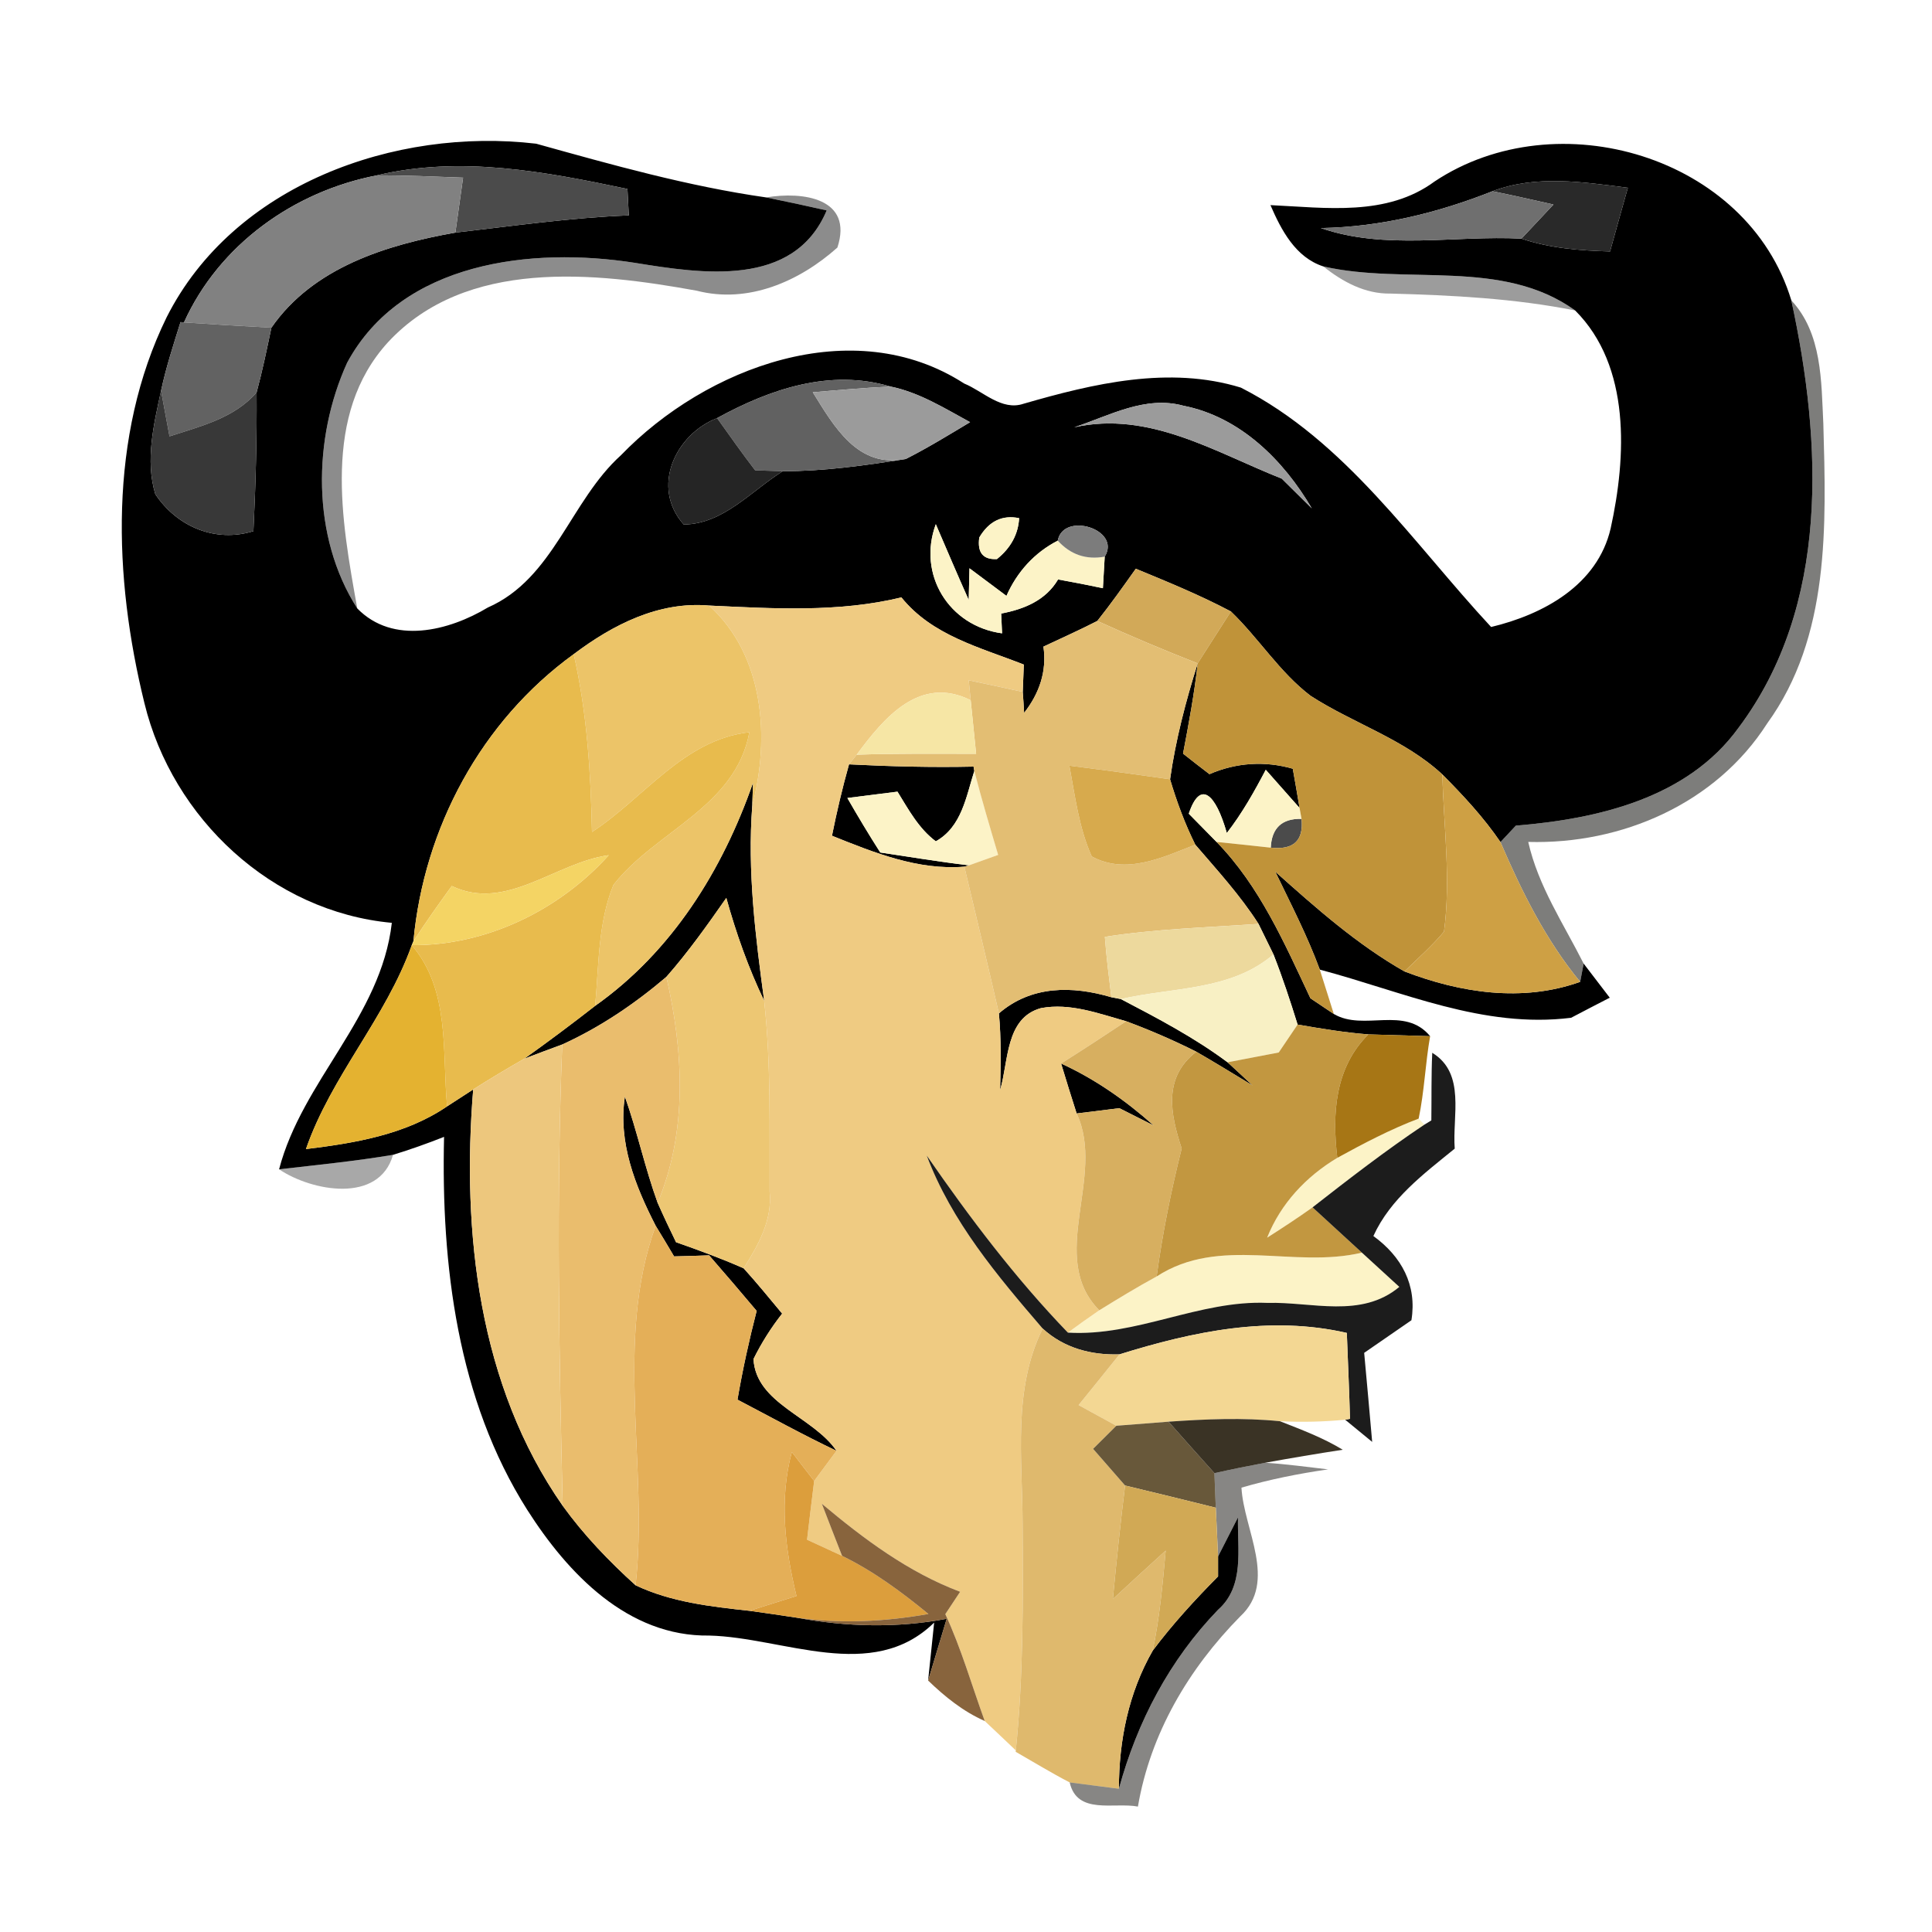 <?xml version="1.0" encoding="UTF-8" ?>
<svg xmlns="http://www.w3.org/2000/svg" width="128pt" height="128pt" viewBox="0 0 128 128">
  <path d="M 11.04 21.02 C 15.47 12.24 26.17 8.42 35.52 9.52 C 40.55 10.92 45.58 12.34 50.76 13.08 C 52.10 13.35 53.44 13.64 54.77 13.94 C 52.60 19.10 46.49 18.13 42.04 17.41 C 35.24 16.35 26.62 17.32 23.00 24.03 C 20.71 29.06 20.63 35.57 23.67 40.31 C 26.04 42.74 29.74 41.80 32.32 40.25 C 36.69 38.33 37.78 33.19 41.14 30.16 C 46.76 24.34 56.51 20.65 63.88 25.41 C 65.13 25.92 66.36 27.24 67.81 26.75 C 72.44 25.41 77.46 24.22 82.21 25.68 C 89.16 29.22 93.60 35.95 98.79 41.54 C 102.26 40.71 105.84 38.76 106.71 35.01 C 107.75 30.28 108.06 24.27 104.36 20.57 C 99.52 17.08 93.17 18.91 87.67 17.65 C 85.83 17.05 84.89 15.25 84.17 13.59 C 87.84 13.76 91.88 14.36 95.05 12.02 C 103.15 6.64 115.78 10.32 118.68 19.90 C 120.72 29.30 121.25 40.13 115.18 48.22 C 111.80 52.89 105.85 54.26 100.43 54.70 C 100.17 54.97 99.67 55.52 99.41 55.79 C 98.30 54.16 96.95 52.71 95.56 51.31 C 93.04 48.97 89.68 47.94 86.83 46.10 C 84.78 44.54 83.40 42.29 81.55 40.51 C 79.51 39.43 77.38 38.56 75.25 37.68 C 74.42 38.85 73.59 40.02 72.70 41.14 C 71.53 41.74 70.32 42.28 69.13 42.84 C 69.37 44.48 68.85 45.95 67.85 47.23 C 67.83 46.88 67.79 46.19 67.76 45.84 C 67.78 45.38 67.81 44.48 67.83 44.03 C 64.94 42.89 61.77 42.12 59.72 39.58 C 55.55 40.59 51.23 40.32 46.98 40.12 C 43.64 39.83 40.60 41.39 38.01 43.34 C 31.88 47.78 28.09 54.85 27.39 62.36 L 27.28 62.62 C 25.56 67.45 21.95 71.28 20.27 76.13 C 23.52 75.73 26.86 75.18 29.62 73.30 C 30.06 73.02 30.92 72.46 31.35 72.18 C 30.58 81.64 31.71 91.79 37.28 99.76 C 38.68 101.70 40.34 103.43 42.11 105.03 C 44.47 106.15 47.09 106.44 49.65 106.72 C 50.70 106.86 51.76 107.02 52.81 107.18 C 56.09 107.79 59.43 107.87 62.72 107.25 C 62.41 108.27 61.80 110.32 61.49 111.34 C 61.59 110.38 61.79 108.46 61.89 107.50 C 57.78 111.53 51.91 108.48 46.99 108.36 C 41.59 108.44 37.61 104.24 34.93 100.03 C 30.30 92.72 29.22 83.81 29.42 75.32 C 28.31 75.76 27.18 76.16 26.04 76.51 C 23.54 76.93 21.01 77.18 18.49 77.47 C 20.03 71.58 25.24 67.39 25.96 61.14 C 18.03 60.41 11.43 54.23 9.57 46.59 C 7.52 38.26 7.18 28.90 11.04 21.02 M 24.96 11.62 C 19.47 12.68 14.52 16.21 12.19 21.36 L 11.96 21.34 C 11.49 22.84 11.00 24.34 10.67 25.89 C 10.19 28.12 9.61 30.49 10.29 32.74 C 11.73 34.90 14.27 35.97 16.79 35.19 C 16.94 32.13 17.02 29.07 17.00 26.00 C 17.38 24.59 17.68 23.15 17.98 21.71 C 20.75 17.71 25.61 16.22 30.17 15.41 C 33.99 14.97 37.81 14.42 41.66 14.27 C 41.64 13.83 41.59 12.96 41.57 12.52 C 36.13 11.37 30.48 10.30 24.96 11.62 M 98.88 12.67 C 95.24 14.11 91.45 15.04 87.51 15.11 C 91.80 16.59 96.37 15.58 100.80 15.81 C 102.69 16.45 104.68 16.60 106.67 16.66 C 107.06 15.26 107.45 13.85 107.85 12.44 C 104.87 12.06 101.78 11.57 98.88 12.67 M 47.51 27.70 C 44.72 28.79 43.11 32.30 45.30 34.75 C 47.93 34.72 49.77 32.52 51.86 31.22 C 54.59 31.22 57.31 30.84 60.01 30.41 C 61.47 29.67 62.87 28.81 64.27 27.97 C 62.58 27.05 60.91 26.00 59.00 25.61 C 54.99 24.42 51.03 25.77 47.51 27.70 M 71.17 28.31 C 76.14 27.20 80.50 29.96 84.92 31.71 C 85.42 32.20 86.41 33.19 86.91 33.68 C 85.03 30.48 82.16 27.62 78.40 26.88 C 75.87 26.19 73.50 27.54 71.17 28.31 M 64.88 35.61 C 64.74 36.61 65.13 37.09 66.05 37.04 C 66.97 36.30 67.46 35.39 67.52 34.33 C 66.40 34.10 65.52 34.53 64.88 35.61 M 66.39 41.96 L 66.33 40.65 C 67.85 40.36 69.28 39.78 70.10 38.39 C 71.10 38.57 72.08 38.76 73.07 38.97 C 73.10 38.44 73.16 37.40 73.19 36.88 C 74.31 35.06 70.44 33.88 70.08 35.82 C 68.54 36.61 67.38 37.89 66.68 39.48 C 66.07 39.02 64.84 38.11 64.23 37.65 L 64.18 39.75 C 63.43 38.08 62.72 36.40 62.00 34.73 C 60.77 38.04 62.85 41.48 66.39 41.96 Z"/>
  <path d="M79.35 43.95C79.13 45.95 78.76 47.94 78.38 49.93 78.96 50.39 79.54 50.84 80.13 51.29 81.9 50.52 83.81 50.4 85.65 50.93 85.77 51.58 85.99 52.88 86.1 53.53 85.54 52.89 84.42 51.63 83.86 51 83.1 52.45 82.29 53.89 81.28 55.19 80.54 52.59 79.52 51.63 78.76 53.91 79.22 54.38 80.14 55.31 80.6 55.78 83.46 58.71 85.1 62.49 86.82 66.14 87.21 66.4 87.98 66.92 88.37 67.18 90.36 68.35 93.05 66.6 94.75 68.65 93.73 68.62 91.68 68.56 90.66 68.53 89.09 68.41 87.53 68.15 85.97 67.88 85.48 66.31 84.97 64.75 84.37 63.23 84.12 62.72 83.63 61.71 83.38 61.21 82.17 59.32 80.65 57.66 79.19 55.96 78.5 54.57 77.96 53.11 77.52 51.63 77.89 49.01 78.56 46.46 79.35 43.95zM56.25 50.64C59 50.78 61.75 50.85 64.5 50.79L64.55 51.08C64.01 52.77 63.72 54.78 62 55.74 60.86 54.89 60.19 53.63 59.46 52.45 58.63 52.55 56.97 52.76 56.14 52.87 56.84 54.09 57.56 55.29 58.32 56.48 60.28 56.77 62.23 57.1 64.2 57.33L63.89 57.42C60.81 57.67 57.91 56.49 55.12 55.37 55.44 53.78 55.81 52.2 56.25 50.64zM39.43 66.64C44.52 63.04 47.86 57.67 49.89 51.86L49.84 53.38C49.51 57.71 50.05 62.03 50.63 66.31 49.58 64.12 48.77 61.83 48.12 59.49 46.87 61.28 45.6 63.07 44.15 64.72 42.06 66.5 39.76 68.06 37.25 69.2 36.62 69.43 35.36 69.9 34.74 70.14 36.33 69.01 37.89 67.84 39.43 66.64z"/>
  <path d="M84.49 57.75C87.18 60.15 89.9 62.57 93.05 64.36 96.75 65.78 100.86 66.42 104.69 65.05L104.92 63.84C105.5 64.59 106.08 65.35 106.65 66.1 106.01 66.43 104.73 67.09 104.09 67.43 98.26 68.16 92.92 65.69 87.44 64.24 86.62 62.01 85.52 59.89 84.49 57.75zM66.18 67.14C68.32 65.29 71.04 65.3 73.63 66.07L74.26 66.19C76.69 67.46 79.13 68.74 81.33 70.38 81.74 70.76 82.57 71.52 82.98 71.91 81.74 71.16 80.51 70.4 79.26 69.68 77.75 68.92 76.2 68.25 74.61 67.66 72.79 67.15 70.9 66.43 68.97 66.79 66.6 67.44 66.83 70.31 66.26 72.22 66.3 70.53 66.34 68.83 66.18 67.14z"/>
  <path d="M70.3 70.46C72.55 71.49 74.59 72.92 76.44 74.57 75.87 74.28 74.73 73.71 74.16 73.42 73.45 73.51 72.04 73.68 71.33 73.77 70.98 72.67 70.63 71.56 70.3 70.46zM41.4 72.65C42.22 74.96 42.73 77.38 43.57 79.69 43.96 80.57 44.37 81.44 44.79 82.3 46.3 82.83 47.8 83.38 49.27 84.03 50.15 85 50.98 86.02 51.82 87.03 51.08 87.97 50.45 88.97 49.92 90.04 50.09 93.01 53.86 93.84 55.42 96.12 53.19 95.06 51.04 93.87 48.86 92.73 49.2 90.75 49.63 88.79 50.13 86.85 49.09 85.61 48.04 84.39 46.98 83.17 46.4 83.19 45.24 83.23 44.66 83.24 44.36 82.73 43.75 81.71 43.44 81.21 42.08 78.56 40.94 75.69 41.4 72.65zM80.7 103.12C81.03 102.47 81.69 101.17 82.02 100.53 81.97 102.62 82.48 105.08 80.7 106.65 77.49 109.97 75.34 114.07 74.13 118.51 74.13 115.31 74.77 112.15 76.37 109.36 77.68 107.61 79.16 106 80.7 104.44 80.7 104.11 80.7 103.45 80.7 103.12z"/>
  <path fill="#4b4b4b" d="M24.96 11.62C30.48 10.3 36.13 11.37 41.57 12.52 41.59 12.96 41.64 13.83 41.66 14.27 37.81 14.42 33.99 14.97 30.17 15.41 30.34 14.2 30.51 12.98 30.68 11.77 28.78 11.7 26.87 11.61 24.96 11.62zM84.19 56.16C84.25 54.86 84.93 54.22 86.23 54.25 86.38 55.69 85.7 56.33 84.19 56.16z"/>
  <path fill="#818181" d="M 12.19 21.36 C 14.52 16.21 19.47 12.68 24.96 11.62 C 26.87 11.61 28.78 11.70 30.68 11.77 C 30.51 12.98 30.34 14.20 30.17 15.41 C 25.61 16.22 20.75 17.71 17.98 21.71 C 16.05 21.61 14.12 21.49 12.19 21.36 Z"/>
  <path fill="#292929" d="M 98.88 12.67 C 101.78 11.57 104.87 12.06 107.85 12.44 C 107.45 13.85 107.06 15.26 106.67 16.66 C 104.68 16.60 102.69 16.45 100.80 15.81 C 101.51 15.06 102.21 14.31 102.92 13.55 C 101.58 13.25 100.23 12.94 98.88 12.67 Z"/>
  <path d="M 50.76 13.08 C 53.20 12.67 56.55 13.13 55.48 16.40 C 52.96 18.65 49.56 20.14 46.16 19.26 C 39.38 18.03 30.88 17.10 25.71 22.67 C 21.32 27.47 22.63 34.50 23.67 40.31 C 20.63 35.57 20.71 29.06 23.00 24.03 C 26.62 17.32 35.24 16.35 42.04 17.41 C 46.49 18.13 52.60 19.10 54.77 13.94 C 53.44 13.64 52.10 13.35 50.76 13.08 Z" opacity=".45"/>
  <path fill="#6f6f6f" d="M 87.51 15.11 C 91.45 15.04 95.24 14.11 98.88 12.67 C 100.23 12.94 101.58 13.25 102.92 13.55 C 102.21 14.31 101.51 15.06 100.80 15.81 C 96.37 15.58 91.80 16.59 87.51 15.11 Z"/>
  <path d="M 87.67 17.65 C 93.17 18.91 99.52 17.08 104.36 20.57 C 100.33 19.77 96.22 19.56 92.12 19.45 C 90.44 19.48 88.95 18.67 87.67 17.65 Z" opacity=".39"/>
  <path fill="#070602" d="M 118.68 19.90 C 120.73 22.10 120.66 25.26 120.80 28.06 C 120.99 34.81 121.25 42.18 117.08 47.93 C 113.68 53.25 107.44 55.95 101.25 55.78 C 101.91 58.71 103.59 61.20 104.92 63.84 L 104.69 65.05 C 102.41 62.28 100.82 59.07 99.41 55.79 C 99.67 55.52 100.17 54.97 100.43 54.70 C 105.85 54.26 111.80 52.89 115.18 48.22 C 121.25 40.13 120.72 29.30 118.68 19.90 Z" opacity=".52"/>
  <path fill="#626262" d="M 11.96 21.34 L 12.19 21.36 C 14.12 21.49 16.05 21.61 17.98 21.71 C 17.68 23.15 17.38 24.59 17.00 26.00 C 15.52 27.71 13.28 28.24 11.23 28.91 C 11.09 28.15 10.81 26.64 10.67 25.89 C 11.00 24.34 11.49 22.84 11.96 21.34 Z"/>
  <path fill="#616161" d="M 47.51 27.70 C 51.03 25.77 54.99 24.42 59.00 25.61 C 57.28 25.69 55.57 25.84 53.85 25.99 C 55.27 28.27 56.82 31.04 60.01 30.41 C 57.31 30.84 54.59 31.22 51.86 31.22 C 51.40 31.21 50.49 31.18 50.03 31.16 C 49.16 30.03 48.34 28.86 47.51 27.70 Z"/>
  <path fill="#383838" d="M 10.29 32.74 C 9.61 30.49 10.19 28.12 10.67 25.89 C 10.81 26.64 11.09 28.15 11.23 28.91 C 13.28 28.24 15.52 27.71 17.00 26.00 C 17.02 29.07 16.94 32.13 16.79 35.19 C 14.27 35.97 11.73 34.90 10.29 32.74 Z"/>
  <path fill="#9b9b9b" d="M53.85 25.99C55.57 25.84 57.28 25.69 59 25.61 60.91 26 62.58 27.05 64.27 27.97 62.87 28.81 61.47 29.67 60.01 30.41 56.82 31.04 55.27 28.27 53.85 25.99zM71.17 28.31C73.5 27.54 75.87 26.19 78.4 26.88 82.16 27.62 85.03 30.48 86.91 33.68 86.41 33.19 85.42 32.2 84.92 31.71 80.5 29.96 76.14 27.2 71.17 28.31z"/>
  <path fill="#252525" d="M 45.30 34.75 C 43.11 32.30 44.72 28.79 47.51 27.70 C 48.34 28.86 49.16 30.03 50.03 31.16 C 50.49 31.18 51.40 31.21 51.86 31.22 C 49.77 32.52 47.93 34.72 45.30 34.75 Z"/>
  <g fill="#fcf3c7">
    <path d="M 64.88 35.61 C 65.52 34.53 66.40 34.10 67.52 34.33 C 67.46 35.39 66.97 36.30 66.05 37.04 C 65.13 37.09 64.74 36.61 64.88 35.61 Z"/>
    <path d="M66.39 41.96C62.85 41.48 60.77 38.04 62 34.73 62.72 36.4 63.43 38.08 64.18 39.75L64.23 37.65C64.84 38.11 66.07 39.02 66.68 39.48 67.38 37.89 68.54 36.61 70.08 35.82 70.93 36.75 71.96 37.1 73.19 36.88 73.16 37.4 73.1 38.44 73.07 38.97 72.08 38.76 71.1 38.57 70.1 38.39 69.28 39.78 67.85 40.36 66.33 40.65L66.39 41.96zM56.14 52.87C56.97 52.76 58.63 52.55 59.46 52.45 60.19 53.63 60.86 54.89 62 55.74 63.72 54.78 64.01 52.77 64.55 51.08 65.03 52.94 65.58 54.79 66.13 56.64 65.65 56.81 64.69 57.15 64.2 57.33 62.23 57.1 60.28 56.77 58.32 56.48 57.56 55.29 56.84 54.09 56.14 52.87zM78.76 53.91C79.52 51.63 80.54 52.59 81.28 55.19 82.29 53.89 83.1 52.45 83.86 51 84.42 51.63 85.54 52.89 86.1 53.53L86.23 54.25C84.93 54.22 84.25 54.86 84.19 56.16 83.3 56.06 81.5 55.87 80.6 55.78 80.14 55.31 79.22 54.38 78.76 53.91zM88.6 76.71C90.35 75.75 92.12 74.82 93.99 74.11L94.37 74.51C91.81 76.22 89.38 78.1 86.96 79.99 85.98 80.69 84.97 81.35 83.95 82 84.85 79.74 86.53 77.95 88.6 76.71zM76.63 84.57C80.81 81.85 85.7 84.07 90.23 82.99 90.85 83.56 92.09 84.69 92.71 85.26 90.18 87.37 86.92 86.24 83.97 86.32 79.45 86.13 75.3 88.56 70.75 88.29 71.44 87.78 72.13 87.29 72.83 86.81 74.08 86.04 75.34 85.27 76.63 84.57z"/>
  </g>
  <path fill="#7c7c7c" d="M 70.08 35.82 C 70.44 33.88 74.31 35.06 73.19 36.88 C 71.96 37.10 70.93 36.75 70.08 35.82 Z"/>
  <path fill="#d2a958" d="M 75.25 37.68 C 77.38 38.56 79.51 39.43 81.55 40.51 C 80.81 41.66 80.08 42.80 79.35 43.95 C 77.11 43.07 74.89 42.14 72.70 41.14 C 73.59 40.02 74.42 38.85 75.25 37.68 Z"/>
  <path fill="#efcb82" d="M 46.98 40.12 C 51.23 40.32 55.55 40.59 59.72 39.58 C 61.77 42.12 64.94 42.89 67.83 44.03 C 67.81 44.48 67.78 45.38 67.76 45.84 C 66.87 45.64 65.07 45.26 64.18 45.07 C 64.21 45.40 64.28 46.06 64.31 46.39 C 60.95 44.72 58.58 47.53 56.76 50.00 C 56.63 50.16 56.38 50.48 56.25 50.64 C 55.81 52.20 55.44 53.78 55.12 55.37 C 57.91 56.49 60.81 57.67 63.89 57.42 C 64.66 60.66 65.44 63.90 66.18 67.14 C 66.34 68.83 66.30 70.53 66.26 72.22 C 66.83 70.31 66.60 67.44 68.97 66.79 C 70.90 66.43 72.79 67.15 74.61 67.66 C 73.18 68.61 71.75 69.55 70.30 70.46 C 70.63 71.56 70.98 72.67 71.33 73.77 C 73.29 77.94 69.35 83.30 72.83 86.81 C 72.13 87.29 71.44 87.78 70.75 88.29 C 67.27 84.68 64.25 80.68 61.40 76.56 C 63.04 80.93 66.08 84.53 69.08 88.02 C 67.08 92.07 67.74 96.62 67.75 100.96 C 67.78 105.97 67.81 110.98 67.30 115.97 C 66.78 115.48 65.76 114.50 65.24 114.02 C 64.38 111.65 63.69 109.23 62.63 106.94 C 62.87 106.57 63.36 105.83 63.61 105.46 C 60.18 104.17 57.23 101.96 54.45 99.63 C 54.89 100.78 55.34 101.93 55.79 103.08 C 55.21 102.81 54.05 102.28 53.47 102.01 C 53.62 100.71 53.78 99.41 53.94 98.12 C 54.31 97.62 55.05 96.62 55.42 96.12 C 53.86 93.84 50.09 93.01 49.92 90.04 C 50.45 88.97 51.08 87.97 51.82 87.03 C 50.98 86.02 50.15 85.00 49.27 84.03 C 50.23 82.50 51.18 80.85 50.99 78.95 C 50.97 74.74 51.09 70.50 50.63 66.31 C 50.05 62.03 49.51 57.71 49.84 53.38 C 51.02 48.86 50.63 43.43 46.98 40.12 Z"/>
  <path fill="#ecc468" d="M 38.01 43.34 C 40.60 41.39 43.64 39.83 46.98 40.12 C 50.63 43.43 51.02 48.86 49.84 53.38 L 49.89 51.86 C 47.86 57.67 44.52 63.04 39.43 66.64 C 39.68 63.96 39.61 61.16 40.64 58.63 C 43.44 55.04 48.72 53.50 49.65 48.51 C 45.27 49.01 42.68 52.87 39.22 55.12 C 39.14 51.17 38.89 47.20 38.01 43.34 Z"/>
  <path fill="#e3be73" d="M 69.13 42.84 C 70.32 42.28 71.53 41.74 72.70 41.14 C 74.89 42.14 77.11 43.07 79.35 43.95 C 78.56 46.46 77.89 49.01 77.52 51.63 C 75.30 51.31 73.08 51.01 70.85 50.73 C 71.23 52.76 71.48 54.84 72.33 56.74 C 74.60 57.98 77.02 56.81 79.19 55.96 C 80.65 57.66 82.17 59.32 83.38 61.21 C 79.99 61.45 76.57 61.54 73.20 62.07 C 73.30 63.41 73.47 64.74 73.63 66.07 C 71.04 65.30 68.32 65.29 66.18 67.14 C 65.44 63.90 64.66 60.66 63.89 57.42 L 64.20 57.33 C 64.69 57.15 65.65 56.81 66.13 56.64 C 65.58 54.79 65.03 52.94 64.55 51.08 L 64.50 50.79 C 61.75 50.85 59.00 50.78 56.25 50.64 C 56.38 50.48 56.63 50.16 56.76 50.00 C 59.39 49.91 62.03 49.94 64.67 49.94 C 64.55 48.75 64.43 47.57 64.31 46.39 C 64.28 46.06 64.21 45.40 64.18 45.07 C 65.07 45.26 66.87 45.64 67.76 45.84 C 67.79 46.19 67.83 46.88 67.85 47.23 C 68.85 45.95 69.37 44.48 69.13 42.84 Z"/>
  <path fill="#c09339" d="M 81.55 40.51 C 83.40 42.29 84.78 44.54 86.83 46.10 C 89.68 47.94 93.04 48.97 95.56 51.31 C 95.65 54.78 96.13 58.26 95.67 61.72 C 94.88 62.67 93.94 63.49 93.05 64.36 C 89.90 62.57 87.18 60.15 84.49 57.75 C 85.52 59.89 86.62 62.01 87.44 64.24 C 87.67 64.98 88.14 66.45 88.37 67.18 C 87.98 66.92 87.21 66.40 86.82 66.14 C 85.10 62.49 83.46 58.71 80.60 55.78 C 81.50 55.87 83.30 56.06 84.19 56.16 C 85.70 56.33 86.38 55.69 86.23 54.25 L 86.10 53.53 C 85.99 52.88 85.77 51.58 85.65 50.93 C 83.81 50.40 81.90 50.52 80.13 51.29 C 79.54 50.84 78.96 50.39 78.38 49.93 C 78.76 47.94 79.13 45.95 79.35 43.95 C 80.08 42.80 80.81 41.66 81.55 40.51 Z"/>
  <path fill="#e8bb4d" d="M 27.39 62.36 C 28.09 54.85 31.88 47.78 38.01 43.34 C 38.89 47.20 39.14 51.17 39.22 55.12 C 42.68 52.87 45.27 49.01 49.65 48.51 C 48.72 53.50 43.44 55.04 40.64 58.63 C 39.61 61.16 39.68 63.96 39.43 66.64 C 37.89 67.84 36.33 69.01 34.74 70.14 C 33.59 70.80 32.46 71.47 31.35 72.18 C 30.92 72.46 30.06 73.02 29.62 73.30 C 29.29 69.67 29.83 65.59 27.28 62.62 C 32.23 62.65 37.04 60.31 40.33 56.66 C 36.80 57.14 33.54 60.43 29.93 58.70 C 29.06 59.90 28.20 61.11 27.39 62.36 Z"/>
  <path fill="#f6e6a5" d="M 56.76 50.00 C 58.58 47.53 60.95 44.72 64.31 46.39 C 64.43 47.57 64.55 48.75 64.67 49.94 C 62.03 49.94 59.39 49.91 56.76 50.00 Z"/>
  <path fill="#d7aa4d" d="M 70.85 50.73 C 73.08 51.01 75.30 51.31 77.52 51.63 C 77.96 53.11 78.50 54.57 79.19 55.96 C 77.02 56.81 74.60 57.98 72.33 56.74 C 71.48 54.84 71.23 52.76 70.85 50.73 Z"/>
  <path fill="#cea044" d="M 95.56 51.31 C 96.95 52.71 98.30 54.16 99.41 55.79 C 100.82 59.07 102.41 62.28 104.69 65.05 C 100.86 66.42 96.75 65.78 93.05 64.36 C 93.94 63.49 94.88 62.67 95.67 61.72 C 96.13 58.26 95.65 54.78 95.56 51.31 Z"/>
  <path fill="#f4d464" d="M 29.93 58.70 C 33.54 60.43 36.80 57.14 40.33 56.66 C 37.04 60.31 32.23 62.65 27.28 62.62 L 27.39 62.36 C 28.20 61.11 29.06 59.90 29.93 58.70 Z"/>
  <path fill="#edc773" d="M 44.15 64.72 C 45.60 63.07 46.87 61.28 48.12 59.49 C 48.77 61.83 49.58 64.12 50.63 66.31 C 51.09 70.50 50.97 74.74 50.99 78.95 C 51.18 80.85 50.23 82.50 49.27 84.03 C 47.80 83.38 46.30 82.83 44.79 82.30 C 44.37 81.44 43.96 80.57 43.57 79.69 C 45.57 74.91 45.28 69.67 44.15 64.72 Z"/>
  <path fill="#edd99d" d="M 73.20 62.07 C 76.57 61.54 79.99 61.45 83.38 61.21 C 83.63 61.71 84.12 62.72 84.37 63.23 C 81.56 65.65 77.68 65.40 74.26 66.19 L 73.63 66.07 C 73.47 64.74 73.30 63.41 73.20 62.07 Z"/>
  <path fill="#e4b230" d="M 20.27 76.13 C 21.95 71.28 25.56 67.45 27.28 62.62 C 29.83 65.59 29.29 69.67 29.62 73.30 C 26.86 75.18 23.52 75.73 20.27 76.13 Z"/>
  <path fill="#f8f0c4" d="M 74.26 66.19 C 77.68 65.40 81.56 65.65 84.37 63.23 C 84.97 64.75 85.48 66.31 85.97 67.88 C 85.66 68.34 85.03 69.27 84.72 69.73 C 83.87 69.89 82.18 70.22 81.33 70.38 C 79.13 68.74 76.69 67.46 74.26 66.19 Z"/>
  <path fill="#eabd6d" d="M 37.25 69.20 C 39.76 68.06 42.06 66.50 44.15 64.72 C 45.28 69.67 45.57 74.91 43.57 79.69 C 42.73 77.38 42.22 74.96 41.40 72.65 C 40.94 75.69 42.08 78.56 43.44 81.21 C 40.67 88.85 42.98 97.11 42.11 105.03 C 40.34 103.43 38.68 101.70 37.28 99.76 C 37.04 89.58 36.85 79.39 37.25 69.20 Z"/>
  <path fill="#d7af60" d="M 74.61 67.66 C 76.20 68.25 77.75 68.92 79.26 69.68 C 77.04 71.38 77.54 73.81 78.29 76.09 C 77.59 78.88 77.02 81.71 76.63 84.57 C 75.34 85.27 74.08 86.04 72.83 86.81 C 69.35 83.30 73.29 77.94 71.33 73.77 C 72.04 73.68 73.45 73.51 74.16 73.42 C 74.73 73.71 75.87 74.28 76.44 74.57 C 74.59 72.92 72.55 71.49 70.30 70.46 C 71.75 69.55 73.18 68.61 74.61 67.66 Z"/>
  <path fill="#c29740" d="M 85.97 67.88 C 87.53 68.15 89.09 68.41 90.66 68.53 C 88.44 70.73 88.25 73.78 88.60 76.71 C 86.53 77.95 84.85 79.74 83.95 82.00 C 84.97 81.35 85.98 80.69 86.96 79.99 C 88.05 80.99 89.14 81.99 90.23 82.99 C 85.70 84.07 80.81 81.85 76.63 84.57 C 77.02 81.71 77.59 78.88 78.29 76.09 C 77.54 73.81 77.04 71.38 79.26 69.68 C 80.51 70.40 81.74 71.16 82.98 71.91 C 82.57 71.52 81.74 70.76 81.33 70.38 C 82.18 70.22 83.87 69.89 84.72 69.73 C 85.03 69.27 85.66 68.34 85.97 67.88 Z"/>
  <path fill="#a77615" d="M 90.66 68.53 C 91.68 68.56 93.73 68.62 94.75 68.65 C 94.43 70.46 94.37 72.31 93.99 74.11 C 92.12 74.82 90.35 75.75 88.60 76.71 C 88.25 73.78 88.44 70.73 90.66 68.53 Z"/>
  <path fill="#edc77d" d="M 34.74 70.14 C 35.36 69.90 36.62 69.43 37.25 69.20 C 36.85 79.39 37.04 89.58 37.28 99.76 C 31.71 91.79 30.58 81.64 31.35 72.18 C 32.46 71.47 33.59 70.80 34.74 70.14 Z"/>
  <path d="M 94.89 69.75 C 97.13 71.12 96.21 73.95 96.38 76.10 C 94.33 77.77 92.12 79.41 90.99 81.89 C 92.86 83.25 93.89 85.14 93.51 87.47 C 92.46 88.19 91.42 88.91 90.38 89.63 C 90.56 91.60 90.74 93.56 90.91 95.53 C 90.46 95.16 89.57 94.43 89.12 94.06 L 89.44 94.00 C 89.39 92.10 89.30 90.21 89.23 88.31 C 84.14 87.14 79.05 88.21 74.17 89.73 C 72.31 89.79 70.49 89.32 69.08 88.02 C 66.08 84.53 63.04 80.93 61.40 76.56 C 64.25 80.68 67.27 84.68 70.75 88.29 C 75.30 88.56 79.45 86.13 83.97 86.32 C 86.92 86.24 90.18 87.37 92.71 85.26 C 92.09 84.69 90.85 83.56 90.23 82.99 C 89.14 81.99 88.05 80.99 86.96 79.99 C 89.38 78.10 91.81 76.22 94.37 74.51 L 94.83 74.23 C 94.85 72.73 94.82 71.24 94.89 69.75 Z" opacity=".89"/>
  <path d="M 18.49 77.47 C 21.01 77.18 23.54 76.93 26.04 76.51 C 25.12 79.75 20.68 78.94 18.49 77.47 Z" opacity=".34"/>
  <path fill="#e4af58" d="M 43.44 81.21 C 43.75 81.71 44.36 82.73 44.66 83.24 C 45.24 83.23 46.40 83.19 46.98 83.17 C 48.04 84.39 49.09 85.61 50.13 86.85 C 49.63 88.79 49.20 90.75 48.86 92.73 C 51.04 93.87 53.19 95.06 55.42 96.12 C 55.05 96.62 54.31 97.62 53.94 98.12 C 53.57 97.64 52.83 96.68 52.46 96.20 C 51.61 99.36 52.01 102.61 52.77 105.74 C 51.99 105.98 50.43 106.47 49.65 106.72 C 47.09 106.44 44.47 106.15 42.11 105.03 C 42.98 97.11 40.67 88.85 43.44 81.21 Z"/>
  <path fill="#f3d793" d="M 74.17 89.73 C 79.05 88.21 84.14 87.14 89.23 88.31 C 89.30 90.21 89.39 92.10 89.44 94.00 L 89.12 94.06 C 87.68 94.20 86.24 94.23 84.80 94.16 C 82.34 93.91 79.87 94.02 77.42 94.19 C 76.26 94.28 75.11 94.37 73.96 94.46 C 73.34 94.12 72.09 93.43 71.46 93.09 C 72.37 91.97 73.27 90.85 74.17 89.73 Z"/>
  <path fill="#dfb96d" d="M 67.75 100.96 C 67.74 96.62 67.08 92.07 69.08 88.02 C 70.49 89.32 72.31 89.79 74.17 89.73 C 73.27 90.85 72.37 91.97 71.46 93.09 C 72.09 93.43 73.34 94.12 73.96 94.46 C 73.58 94.84 72.80 95.61 72.42 95.99 C 73.12 96.80 73.83 97.61 74.54 98.42 C 74.23 100.92 73.97 103.43 73.73 105.94 C 74.90 104.86 76.06 103.79 77.23 102.73 C 77.03 104.95 76.83 107.17 76.37 109.36 C 74.77 112.15 74.13 115.31 74.13 118.51 C 73.31 118.40 71.68 118.20 70.87 118.09 C 69.65 117.46 68.48 116.74 67.29 116.06 L 67.30 115.97 C 67.81 110.98 67.78 105.97 67.75 100.96 Z"/>
  <path fill="#68583a" d="M 73.96 94.46 C 75.11 94.37 76.26 94.28 77.42 94.19 C 78.43 95.33 79.44 96.47 80.46 97.60 C 80.48 98.17 80.52 99.32 80.55 99.89 C 78.55 99.39 76.54 98.90 74.54 98.42 C 73.83 97.61 73.12 96.80 72.42 95.99 C 72.80 95.61 73.58 94.84 73.96 94.46 Z"/>
  <path fill="#322b1d" d="M 77.42 94.19 C 79.87 94.02 82.34 93.91 84.80 94.16 C 86.22 94.72 87.65 95.25 88.96 96.05 C 87.25 96.31 85.54 96.60 83.83 96.91 C 82.71 97.12 81.58 97.35 80.46 97.60 C 79.44 96.47 78.43 95.33 77.42 94.19 Z" opacity=".96"/>
  <path fill="#dc9e3c" d="M 52.77 105.74 C 52.01 102.61 51.61 99.36 52.46 96.20 C 52.83 96.68 53.57 97.64 53.94 98.12 C 53.78 99.41 53.62 100.71 53.47 102.01 C 54.05 102.28 55.21 102.81 55.79 103.08 C 57.87 104.09 59.73 105.47 61.51 106.93 C 58.64 107.44 55.70 107.59 52.81 107.18 C 51.76 107.02 50.70 106.86 49.65 106.72 C 50.43 106.47 51.99 105.98 52.77 105.74 Z"/>
  <path fill="#0c0a05" d="M 80.46 97.60 C 81.58 97.35 82.71 97.12 83.83 96.91 C 85.22 97.00 86.61 97.19 87.99 97.35 C 86.05 97.63 84.13 98.01 82.25 98.56 C 82.40 101.34 84.66 104.79 82.17 107.09 C 78.75 110.56 76.22 114.84 75.39 119.69 C 73.80 119.39 71.36 120.26 70.87 118.09 C 71.68 118.20 73.31 118.40 74.13 118.51 C 75.34 114.07 77.49 109.97 80.70 106.65 C 82.48 105.08 81.97 102.62 82.02 100.53 C 81.69 101.17 81.03 102.47 80.70 103.12 C 80.65 102.04 80.60 100.97 80.55 99.89 C 80.52 99.32 80.48 98.17 80.46 97.60 Z" opacity=".49"/>
  <path fill="#d1a955" d="M 73.73 105.94 C 73.97 103.43 74.23 100.92 74.54 98.42 C 76.54 98.90 78.55 99.39 80.55 99.89 C 80.60 100.97 80.65 102.04 80.70 103.12 C 80.70 103.45 80.70 104.11 80.70 104.44 C 79.16 106.00 77.68 107.61 76.37 109.36 C 76.83 107.17 77.03 104.95 77.23 102.73 C 76.06 103.79 74.90 104.86 73.73 105.94 Z"/>
  <path fill="#7e572d" d="M 54.45 99.63 C 57.23 101.96 60.18 104.17 63.61 105.46 C 63.36 105.83 62.87 106.57 62.63 106.94 C 63.69 109.23 64.38 111.65 65.24 114.02 C 63.81 113.39 62.60 112.41 61.49 111.34 C 61.80 110.32 62.41 108.27 62.72 107.25 C 59.43 107.87 56.09 107.79 52.81 107.18 C 55.70 107.59 58.64 107.44 61.51 106.93 C 59.73 105.47 57.87 104.09 55.79 103.08 C 55.34 101.93 54.89 100.78 54.45 99.63 Z" opacity=".92"/>
</svg>
